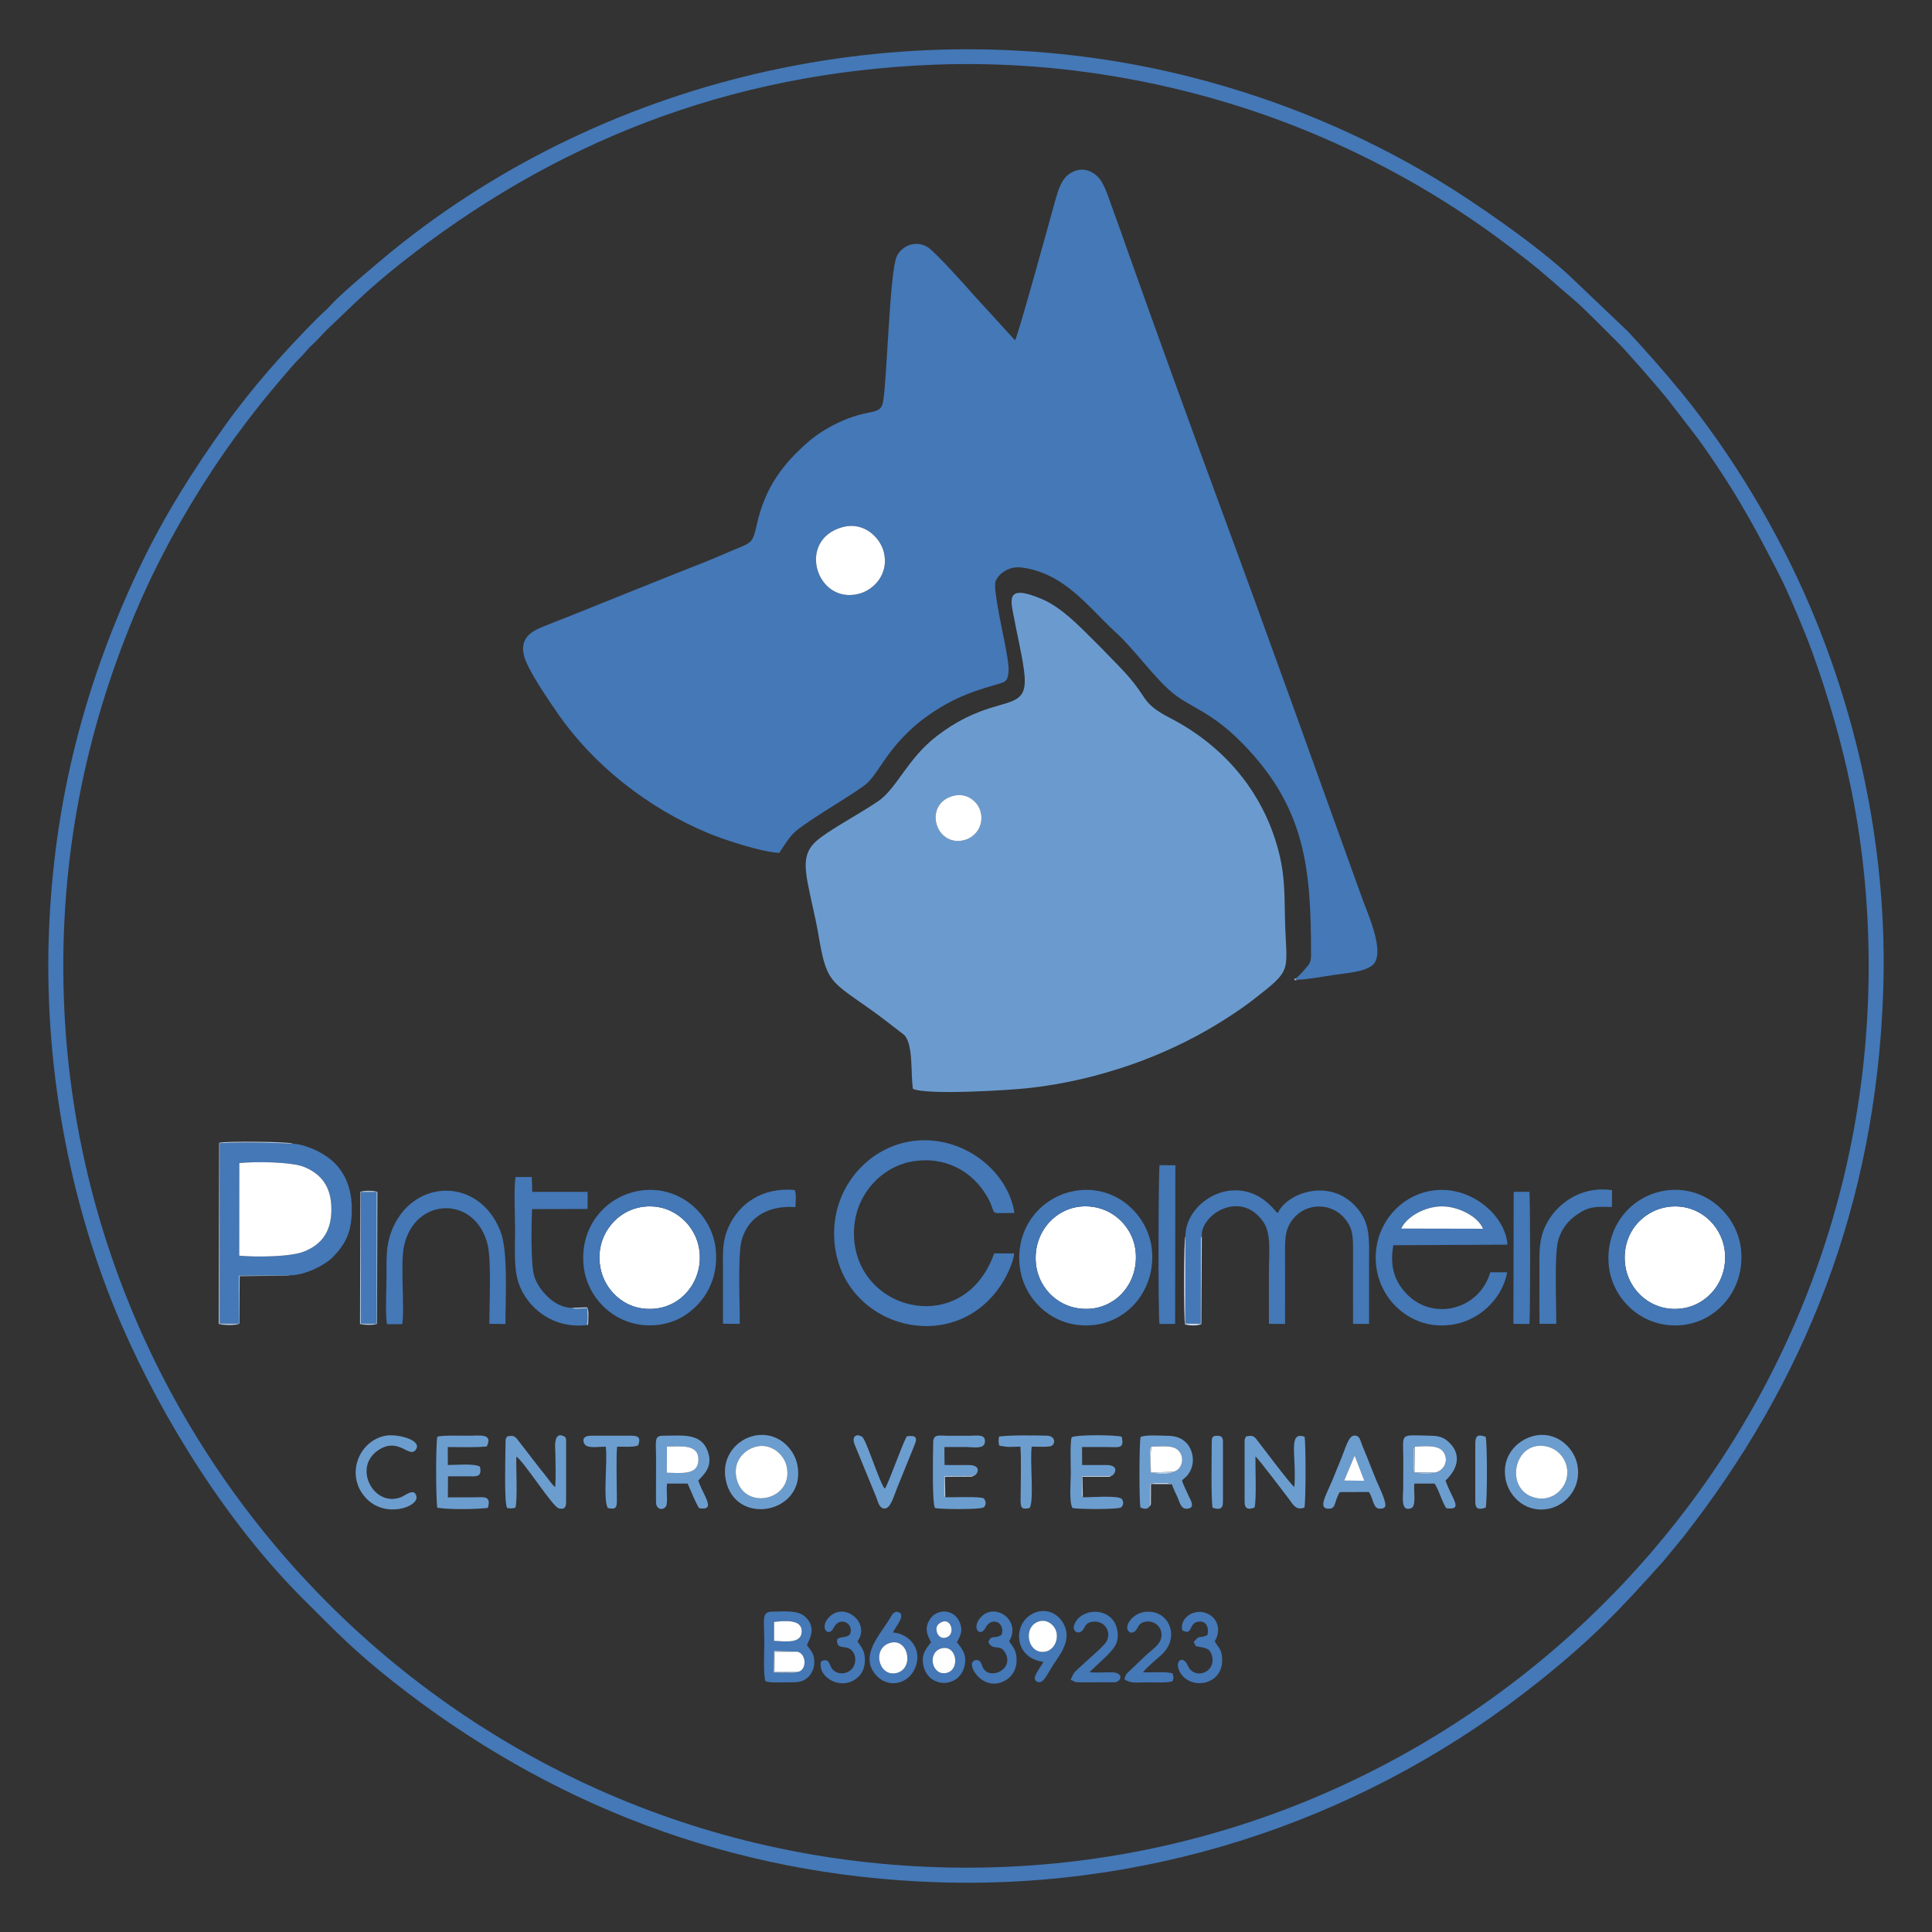 <?xml version="1.0" encoding="utf-8"?>
<!-- Generator: Adobe Illustrator 14.0.0, SVG Export Plug-In . SVG Version: 6.00 Build 43363)  -->
<!DOCTYPE svg PUBLIC "-//W3C//DTD SVG 1.1//EN" "http://www.w3.org/Graphics/SVG/1.1/DTD/svg11.dtd">
<svg version="1.1" id="Capa_1" xmlns="http://www.w3.org/2000/svg" xmlns:xlink="http://www.w3.org/1999/xlink" x="0px" y="0px"
	 width="200px" height="200px" viewBox="0 0 200 200" enable-background="new 0 0 200 200" xml:space="preserve">
<rect x="0" y="0" width="200" height="200" fill="#333333" stroke="none"/>
<g>
	<path fill="#4478B7" d="M87.248,54.561c2.105-0.564,3.839,0.985,4.244,2.593c0.547,2.164-0.935,3.882-2.568,4.311
		C84.511,62.626,82.397,55.866,87.248,54.561L87.248,54.561z M134.153,101.273c-0.033,0.187-0.066,0.118,0.136,0.151
		c1.069-0.017,2.888-0.378,4.017-0.53c1.279-0.185,2.786-0.276,3.688-0.909c1.564-1.128-0.396-5.354-0.943-6.887
		c-4.865-13.497-9.759-27.188-14.701-40.583c-3.316-8.992-6.574-17.976-9.791-27.036c-0.396-1.128-0.791-2.273-1.205-3.376
		c-0.403-1.061-0.773-2.383-1.313-3.284c-0.521-0.893-1.785-1.735-3.166-0.935c-0.968,0.564-1.296,1.65-1.675,3.015
		c-0.446,1.583-3.841,13.977-4.126,14.33l-4.463-4.892c-0.514-0.615-3.89-4.353-4.605-4.774c-1.305-0.758-2.694-0.051-3.174,0.968
		c-0.732,1.558-1.002,12.722-1.415,15.046c-0.278,1.541-1.431,0.606-4.808,2.257c-1.086,0.53-2.071,1.17-2.854,1.835
		c-2.694,2.324-4.555,4.774-5.414,8.647c-0.413,1.869-0.539,1.844-2.164,2.518c-1.137,0.472-2.231,0.96-3.376,1.415
		c-4.479,1.76-8.899,3.553-13.387,5.355c-1.137,0.455-2.206,0.859-3.351,1.33c-1.137,0.48-2.181,1.154-1.853,2.804
		c0.295,1.49,2.694,4.892,3.46,6.02c3.764,5.481,9.43,9.902,15.636,12.487c1.625,0.673,5.431,1.945,7.359,2.046
		c0.539-0.8,1.069-1.718,1.743-2.273c1.667-1.389,6.441-4.083,7.375-4.959c1.558-1.473,2.661-5.111,8.234-8.209
		c2.711-1.507,5.558-2.012,5.961-2.273c0.758-0.472,0.32-2.425,0.151-3.402c-0.202-1.212-1.355-6.188-1.069-6.98
		c0.304-0.842,1.433-1.616,2.694-1.448c4.496,0.589,6.946,4.168,9.75,6.719c1.954,1.776,4.033,4.782,5.987,6.349
		c1.81,1.448,3.957,1.886,7.165,5.178c6.448,6.609,7.063,12.814,7.063,21.757c0,0.833-0.116,1.002-0.556,1.49
		C134.896,100.541,134.474,101.055,134.153,101.273L134.153,101.273z"/>
	<path fill="#6B9BCE" d="M98.708,82.379c1.389-0.354,2.584,0.606,2.83,1.751c0.318,1.474-0.673,2.619-1.811,2.863
		C96.761,87.634,95.566,83.18,98.708,82.379L98.708,82.379z M94.505,112.716c1.473,0.674,10.07,0.144,12.107-0.092
		c3.765-0.43,7.123-1.256,10.433-2.393c3.124-1.086,6.138-2.509,8.731-4.074c1.339-0.81,2.72-1.709,3.84-2.576
		c4.486-3.486,3.484-2.754,3.393-9.043c-0.033-2.097-0.059-3.907-0.521-5.894c-1.489-6.391-5.633-11.341-11.324-14.297
		c-0.749-0.387-1.423-0.783-1.928-1.229c-0.69-0.606-0.901-1.12-1.424-1.835c-1.026-1.406-1.953-2.29-3.064-3.435
		c-0.538-0.564-1.01-1.044-1.564-1.591c-1.566-1.549-3.311-3.393-5.39-4.269c-3.747-1.575-3.166,0.135-2.821,1.97
		c0.329,1.768,0.775,3.595,1.021,5.363c0.379,2.762-0.388,3.099-2.619,3.713c-2.518,0.69-4.462,1.675-6.398,3.166
		c-3.056,2.349-4.125,5.414-6.071,6.744c-1.802,1.221-4.546,2.703-5.927,3.738c-1.541,1.154-1.844,2.206-1.364,4.74
		c0.337,1.793,0.8,3.52,1.103,5.304c0.825,4.9,1.17,4.783,5.195,7.629c0.64,0.454,1.238,0.885,1.818,1.34l1.835,1.413
		C94.563,108.018,94.261,111.075,94.505,112.716L94.505,112.716z"/>
	<path fill="#4478B7" d="M96.761,6.695c14.171-0.539,27.878,2.357,39.397,7.224c5.573,2.357,10.634,5.102,15.206,8.133
		c2.434,1.608,4.555,3.183,6.761,4.909c1.903,1.49,3.09,2.635,4.767,4.033c1.02,0.859,3.342,3.242,4.411,4.286
		c1.027,0.994,4.53,5.026,5.456,6.214l2.543,3.292c1.305,1.676,3.563,5.111,4.682,6.988c1.836,3.107,2.483,4.429,4.117,7.553
		c0.969,1.853,2.771,6.146,3.502,8.167c3.42,9.523,5.424,18.684,5.785,29.158c1.827,52.564-39.732,94.966-90.126,96.634
		c-52.581,1.742-94.882-39.615-96.65-89.94C6.105,88.788,8.91,75.728,13.843,63.848c2.307-5.549,5.145-10.643,8.142-15.189
		c1.617-2.45,3.225-4.623,4.917-6.761c0.556-0.716,3.427-4.16,4.05-4.749c0.539-0.505,0.808-0.952,1.389-1.474
		c0.497-0.446,0.968-1.01,1.465-1.507l2.98-2.846c1.381-1.322,3.216-2.888,4.673-4.041C57.181,14.845,75.299,7.519,96.761,6.695
		L96.761,6.695z M194.944,102.764c0.515-14.397-2.576-28.223-7.519-39.876c-3.386-7.974-8.116-15.813-13.346-22.236
		c-1.869-2.282-3.654-4.286-5.541-6.324l-6.07-5.784c-3.394-3.166-9.834-7.637-13.741-9.986
		c-7.805-4.682-16.166-8.184-25.082-10.491c-29.073-7.502-60.37-0.497-83.027,17.9c-1.432,1.17-5.262,4.387-6.307,5.549
		c-0.463,0.514-1.01,0.968-1.507,1.465c-3.427,3.461-6.736,7.182-9.582,11.173c-3.166,4.429-6.264,9.262-8.891,14.827
		C8.984,70.322,5.499,82.69,5.044,97.123c-0.446,14.355,2.5,28.425,7.527,39.994c4.403,10.129,11.198,20.848,18.919,28.519
		c3.544,3.521,5.127,5.22,9.287,8.504c15.905,12.537,34.799,20.03,56.362,20.713c23.163,0.731,44.995-7.039,62.247-20.849
		c5.677-4.547,8.361-7.442,12.832-12.418l1.987-2.418C186.854,143.069,194.171,124.647,194.944,102.764L194.944,102.764z"/>
	<path fill="#4478B7" d="M104.979,129.757l-2.063-0.008c-3.107,8.85-14.533,6.078-14.517-2.113c0.008-3.881,2.837-6.946,6.264-7.441
		c3.065-0.439,5.658,0.908,7.173,3.122c0.43,0.642,0.623,0.978,0.876,1.701c0.261,0.724,0.059,0.547,2.298,0.547
		c-0.64-4.312-5.27-8.073-10.414-7.46c-4.539,0.549-8.277,4.59-8.251,9.624c0.05,9.506,12.242,13.127,17.335,5.203
		C104.146,132.225,104.902,130.76,104.979,129.757L104.979,129.757z"/>
	<path fill="#4478B7" d="M24.772,120.403c1.633-0.177,5.456-0.143,6.77,0.422c1.718,0.731,2.778,2.028,2.762,4.42
		c-0.017,2.383-1.12,3.637-2.846,4.319c-1.39,0.556-5.019,0.589-6.694,0.421L24.772,120.403z M29.934,132.022
		c1.634,0.025,3.747-1.076,4.547-1.91c1.305-1.355,1.886-2.535,1.937-4.674c0.067-2.501-0.808-4.438-2.5-5.648
		c-0.312-0.219-0.606-0.404-1.011-0.615c-0.598-0.295-1.827-0.791-2.584-0.766c-2.315-0.127-5.254-0.187-7.578-0.061v18.667
		l1.979,0.009v-4.968L29.934,132.022z"/>
	<path fill="#FFFFFF" d="M72.403,130.886c0.396-3.081-1.802-5.6-4.412-5.952c-3.098-0.422-5.54,1.845-5.885,4.496
		c-0.404,3.114,1.734,5.649,4.361,6.012C69.667,135.888,72.059,133.614,72.403,130.886L72.403,130.886z"/>
	<path fill="#FFFFFF" d="M107.228,130.692c0.219,2.778,2.61,5.053,5.7,4.782c2.745-0.244,4.9-2.711,4.64-5.826
		c-0.219-2.711-2.609-5.001-5.657-4.749C109.156,125.135,106.983,127.628,107.228,130.692L107.228,130.692z"/>
	<path fill="#FFFFFF" d="M172.658,124.941c-2.679,0.388-4.816,2.813-4.421,5.987c0.337,2.711,2.82,4.967,5.936,4.513
		c2.645-0.379,4.801-2.922,4.354-6.088C178.147,126.71,175.706,124.512,172.658,124.941L172.658,124.941z"/>
	<path fill="#4478B7" d="M122.72,127.981l-0.017,9.025l1.6,0.033l0.019-8.832c0.05-0.252,0.059-0.168,0.092-0.228
		c-0.186-2.172,3.99-4.935,6.374-1.474c0.834,1.221,0.571,3.291,0.571,4.951c0,1.859-0.008,3.721,0,5.582l1.668,0.017
		c0.009-2.61,0-5.203,0-7.797c0-1.363,0.135-2.214,0.824-3.073c1.398-1.727,3.976-1.691,5.348-0.059
		c0.732,0.875,0.867,1.6,0.867,3.031c0,2.627-0.008,5.262,0,7.889h1.658c0-2.121,0-4.243,0-6.356c0-2.231,0.145-3.831-1.035-5.38
		c-2.694-3.545-7.436-1.902-8.402,0.252c-0.025-0.008-0.061-0.059-0.076-0.042c-0.051,0.093-0.791-1.146-2.238-1.827
		C126.519,122.071,122.687,124.925,122.72,127.981L122.72,127.981z"/>
	<path fill="#FFFFFF" d="M24.765,129.985c1.675,0.168,5.304,0.135,6.694-0.421c1.726-0.683,2.829-1.937,2.846-4.319
		c0.017-2.392-1.044-3.688-2.762-4.42c-1.313-0.563-5.136-0.599-6.77-0.422L24.765,129.985z"/>
	<path fill="#4478B7" d="M145.058,127.182c0.479-1.11,2.315-2.29,4.211-2.3c1.717,0,3.746,1.054,4.252,2.316L145.058,127.182z
		 M156.021,131.704h-1.752c-1.145,4.107-6.668,5.371-9.328,1.406c-0.791-1.181-0.993-2.578-0.707-4.203l11.813-0.059
		c-0.152-2.805-3.461-5.953-7.316-5.648c-3.436,0.26-6.188,3.164-6.314,6.728c-0.135,3.755,2.576,6.752,5.877,7.216
		C152.224,137.689,155.456,134.876,156.021,131.704L156.021,131.704z"/>
	<path fill="#4478B7" d="M107.228,130.692c-0.244-3.064,1.93-5.558,4.683-5.793c3.048-0.252,5.438,2.038,5.657,4.749
		c0.262,3.115-1.895,5.582-4.64,5.826C109.838,135.745,107.446,133.471,107.228,130.692L107.228,130.692z M111.647,123.224
		c-3.621,0.43-6.551,3.639-6.088,7.848c0.396,3.545,3.612,6.567,7.695,6.088c3.814-0.445,6.434-3.981,5.979-7.906
		C118.83,125.817,115.664,122.745,111.647,123.224L111.647,123.224z"/>
	<path fill="#4478B7" d="M172.658,124.941c3.048-0.43,5.489,1.769,5.868,4.412c0.445,3.166-1.709,5.709-4.354,6.088
		c-3.114,0.454-5.599-1.802-5.937-4.513C167.842,127.753,169.979,125.329,172.658,124.941L172.658,124.941z M172.733,123.206
		c-3.654,0.379-6.533,3.545-6.205,7.68c0.295,3.587,3.511,6.686,7.578,6.29c3.604-0.354,6.5-3.612,6.138-7.722
		C179.924,125.901,176.716,122.803,172.733,123.206L172.733,123.206z"/>
	<path fill="#4478B7" d="M72.403,130.886c-0.345,2.729-2.736,5.002-5.936,4.556c-2.627-0.362-4.766-2.896-4.361-6.012
		c0.345-2.651,2.787-4.918,5.885-4.496C70.602,125.288,72.798,127.805,72.403,130.886L72.403,130.886z M66.5,123.224
		c-3.637,0.43-6.542,3.646-6.079,7.855c0.387,3.537,3.621,6.567,7.721,6.07c0.951-0.109,1.869-0.455,2.551-0.857
		c2.315-1.391,3.738-3.976,3.393-7.031C73.701,125.792,70.493,122.753,66.5,123.224L66.5,123.224z"/>
	<path fill="#4478B7" d="M40.055,137.075h1.583c0.27-1.634-0.21-6.213,0.177-8.05c1.086-5.161,7.418-5.313,8.664-0.177
		c0.404,1.633,0.177,6.247,0.177,8.191l1.667,0.025c0-2.552,0.294-7.477-0.497-9.548c-2.206-5.793-9.262-5.558-11.324,0.008
		c-0.556,1.499-0.489,2.813-0.489,4.505C40.013,133.261,39.87,136.022,40.055,137.075L40.055,137.075z"/>
	<path fill="#4478B7" d="M60.733,137.167c0.143-0.53,0.059-1.18,0.067-1.734l-1.254,0.059c-0.228-0.033,0.05,0.019-0.177-0.041
		c-0.017,0-0.059,0-0.076-0.024c-0.017-0.034-0.05-0.025-0.076-0.044c-1.785,0.035-3.452-1.834-3.898-3.225
		c-0.404-1.236-0.294-5.463-0.244-6.988l5.751-0.016l0.008-1.77h-5.734l-0.05-1.541h-1.676c-0.202,0.9-0.05,4.43-0.05,5.6
		c0,1.743-0.168,3.814,0.362,5.381C54.537,135.331,57.198,137.597,60.733,137.167L60.733,137.167z"/>
	<path fill="#FFFFFF" d="M87.248,54.561c-4.85,1.305-2.736,8.066,1.675,6.904c1.634-0.429,3.115-2.147,2.568-4.311
		C91.086,55.545,89.353,53.997,87.248,54.561L87.248,54.561z"/>
	<path fill="#4478B7" d="M74.845,137.032l1.734,0.018c0.025-1.979-0.236-7.189,0.21-8.723c0.75-2.552,3.014-3.554,5.549-3.367
		c0.025-0.549,0.118-1.264-0.059-1.77c-3.469-0.32-5.768,1.499-6.812,3.723c-0.75,1.6-0.623,2.861-0.623,4.74
		C74.845,133.446,74.829,135.247,74.845,137.032L74.845,137.032z"/>
	<path fill="#4478B7" d="M159.371,137.04h1.733c0.019-1.937-0.227-7.258,0.22-8.723c0.37-1.221,1.12-2.013,1.87-2.543
		c1.246-0.884,1.92-0.876,3.671-0.824l0.017-1.744c-3.359-0.479-5.859,1.533-6.888,3.681c-0.74,1.558-0.632,2.922-0.632,4.767
		C159.362,133.446,159.346,135.247,159.371,137.04L159.371,137.04z"/>
	<path fill="#4478B7" d="M120.034,137.058l1.615-0.01l0.025-16.418l-1.634-0.016C119.916,121.001,119.874,136.444,120.034,137.058
		L120.034,137.058z"/>
	<path fill="#6C9DCF" d="M52.331,149.444c0,0.908-0.168,6.391,0.177,6.659c0.328,0.084,0.589,0.052,0.85-0.034
		c0.236-0.857,0.051-4.092,0.093-5.287c0.775,0.479,3.747,5.203,4.396,5.363c0.623,0.16,0.758-0.15,0.758-0.682v-6.122
		c0-0.328,0.033-0.538-0.228-0.665c-1.162-0.557-0.884,1.406-0.884,1.718c0.009,1.138,0.059,2.435-0.017,3.554
		c-0.109-0.084-0.067-0.051-0.168-0.15c-0.017-0.018-0.118-0.127-0.143-0.152l-0.833-1.076c-0.404-0.488-0.775-0.978-1.137-1.449
		l-1.667-2.156c-0.294-0.369-0.53-0.369-1.044-0.26C52.331,148.98,52.331,148.989,52.331,149.444L52.331,149.444z"/>
	<path fill="#6C9DCF" d="M128.841,149.341v6.123c0,0.758,0.404,0.842,1.027,0.598c0.219-0.758,0.076-4.177,0.093-5.288
		c0.337,0.236,2.938,3.729,3.452,4.38c0.404,0.504,0.699,1.262,1.617,0.908c0.158-0.539,0.158-6.701,0.017-7.334
		c-1.752-0.589-0.817,1.93-1.053,5.212c-0.472-0.354-3.376-4.252-3.949-4.978c-0.294-0.369-0.539-0.369-1.052-0.26
		C128.851,148.972,128.841,148.93,128.841,149.341L128.841,149.341z"/>
	<path fill="#4478B7" d="M156.669,137.04l1.65,0.018c0.108-0.473,0.108-13.178,0-13.682h-1.625L156.669,137.04z"/>
	<path fill="#6C9DCF" d="M78.128,149.796c1.591-0.496,2.972,0.699,3.275,1.887c0.935,3.555-4.277,4.833-5.145,1.432
		C75.831,151.413,76.892,150.176,78.128,149.796L78.128,149.796z M78.086,148.626c-1.811,0.379-3.402,2.156-2.972,4.488
		c0.917,5.025,8.386,3.562,7.435-1.439C82.205,149.855,80.401,148.13,78.086,148.626L78.086,148.626z"/>
	<path fill="#6C9DCF" d="M162.192,152.979c-0.271,1.288-1.575,2.459-3.233,2.08c-3.358-0.773-2.248-6.188,1.271-5.296
		C161.451,150.075,162.512,151.38,162.192,152.979L162.192,152.979z M158.757,148.651c-1.793,0.455-3.359,2.139-2.888,4.521
		c0.37,1.826,2.163,3.527,4.538,2.998c1.775-0.404,3.359-2.258,2.871-4.59C162.908,149.788,161.03,148.079,158.757,148.651
		L158.757,148.651z"/>
	<path fill="#FFFFFF" d="M162.192,152.979c0.318-1.6-0.741-2.904-1.963-3.216c-3.52-0.894-4.631,4.521-1.271,5.296
		C160.617,155.438,161.923,154.268,162.192,152.979L162.192,152.979z"/>
	<path fill="#FFFFFF" d="M78.128,149.796c-1.238,0.38-2.299,1.617-1.869,3.318c0.867,3.4,6.079,2.121,5.145-1.433
		C81.102,150.497,79.72,149.3,78.128,149.796L78.128,149.796z"/>
	<path fill="#6C9DCF" d="M45.267,148.737c-0.168,1.127-0.143,6.145-0.008,7.342c1.212,0.201,4.016,0.176,5.246,0.017
		c0.379-1.321-0.455-1.095-1.474-1.095c-0.893,0.009-1.776,0-2.669,0.009l0.017-2.181c0.699,0,1.389-0.01,2.08,0
		c0.901,0.008,1.448,0.101,1.229-1.002c-0.64-0.354-2.408-0.168-3.326-0.168l-0.008-1.861c1.229,0,2.846,0.059,4.033-0.059
		c0.69-1.398-0.783-1.111-1.836-1.111C47.936,148.626,45.578,148.56,45.267,148.737L45.267,148.737z"/>
	<path fill="#6C9DCF" d="M69.043,149.747c1.372,0,3.317-0.313,3.258,1.414c-0.05,1.601-1.802,1.305-3.275,1.297L69.043,149.747z
		 M67.908,154.124v1.34c0,1.01,1.002,0.875,1.103,0.285c0.101-0.59-0.051-1.498,0.042-2.172h2.13c0.37,0.816,0.783,1.91,1.187,2.551
		c1.196,0.193,1.002-0.412,0.674-1.146c-0.245-0.521-0.598-1.194-0.758-1.718c0.623-0.665,1.507-1.439,1.01-2.93
		c-0.665-2.047-2.644-1.709-4.656-1.709c-0.96,0-0.724,0.547-0.724,2.341C67.916,152.02,67.908,153.073,67.908,154.124
		L67.908,154.124z"/>
	<path fill="#4478B7" d="M82.625,173.061c-0.025,0.009-0.051,0.024-0.067,0.034c-0.345,0.109-0.631,0.059-1.196,0.059
		c-0.413,0-0.825,0.018-1.271-0.017l0.042-2.248l2.391,0.093C83.508,171.165,83.535,172.9,82.625,173.061L82.625,173.061z
		 M80.132,167.899c1.12-0.117,2.938-0.303,2.863,1.045c-0.076,1.203-1.617,0.984-2.863,0.918V167.899z M79.241,174.038
		c0.497,0.193,1.659,0.108,2.307,0.117c0.917,0,1.473,0.018,2.046-0.479c0.371-0.32,0.724-0.928,0.707-1.659
		c-0.017-0.917-0.429-1.222-0.774-1.726c0.16-0.404,1.095-1.719-0.135-2.896c-0.792-0.75-2.164-0.572-3.478-0.557
		c-1.12,0.018-0.792,0.826-0.792,3.259C79.123,170.989,78.997,173.397,79.241,174.038L79.241,174.038z"/>
	<path fill="#6C9DCF" d="M112.095,154.999c-0.093-0.125-0.051,0-0.117-0.209c-0.018-0.06-0.01-0.211-0.018-0.278l0.05-1.718
		l3.099-0.033c0.305-0.145,0.843-1.12-0.647-1.104c-0.815,0-1.625,0-2.44,0l-0.01-1.861c0.876,0,1.752,0,2.637,0
		c1.086,0,1.793,0.254,1.465-1.068c-0.641-0.193-4.674-0.234-5.178,0.061c-0.178,0.613-0.086,2.871-0.086,3.713
		c0,0.977-0.201,2.955,0.178,3.611c0.623,0.135,4.74,0.159,5.043-0.076c0.262-0.261,0.254-0.59,0.043-0.883
		C115.612,154.782,112.953,155.009,112.095,154.999L112.095,154.999z"/>
	<path fill="#6C9DCF" d="M148.712,152.398c-0.396,0.278-2.122,0.16-2.357,0.042c-0.066-0.438-0.033-0.918-0.033-1.371
		c0-0.572-0.109-1.195,0.135-1.314c1.02-0.051,2.375-0.176,2.896,0.464C150.034,151.052,149.563,152.128,148.712,152.398
		L148.712,152.398z M146.413,153.577h2.089c0.487,0.709,0.782,1.955,1.222,2.561c1.817,0.211,0.605-0.9-0.086-2.871l0.152-0.15
		c1.119-1.129,1.447-2.519,0.337-3.681c-0.472-0.496-0.96-0.791-1.912-0.808c-3.502-0.067-2.93-0.404-2.946,2.627
		c-0.009,0.959-0.009,1.92-0.009,2.871c0,0.766-0.303,2.433,0.825,2.004C146.657,155.909,146.304,154.208,146.413,153.577
		L146.413,153.577z"/>
	<path fill="#6C9DCF" d="M97.856,154.993c-0.143-0.145-0.051,0.032-0.118-0.203c-0.009-0.033-0.017-0.228-0.017-0.277
		c-0.008-0.178,0-0.387,0-0.572c0.008-0.369-0.017-0.749,0.042-1.152l3.099-0.025c0.312-0.126,0.858-1.12-0.657-1.104
		c-0.808,0-1.616,0.008-2.424,0l-0.017-1.861c0.783-0.008,1.566,0,2.341,0c0.623,0,1.743,0.236,1.844-0.463
		c0.144-0.942-0.858-0.707-1.558-0.707c-0.766,0-1.532,0-2.29,0c-0.901,0-1.474-0.227-1.499,0.707
		c-0.017,1.279-0.126,6.223,0.186,6.771c0.598,0.151,4.707,0.168,5.036-0.06c0.36-0.286,0.177-0.816-0.01-0.942
		C101.519,154.891,98.378,155.018,97.856,154.993L97.856,154.993z"/>
	<path fill="#6C9DCF" d="M121.406,152.366c-0.186,0.328-1.921,0.186-2.323,0.092l-0.042-2.063c0-0.025,0-0.387,0-0.387
		c0.06-0.27-0.019-0.127,0.168-0.262c1.086,0,2.299-0.211,2.862,0.496C122.712,151.042,122.272,152.239,121.406,152.366
		L121.406,152.366z M119.049,155.885l0.009-2.3c0.361-0.084,1.869-0.159,2.248,0.052c0.151,0.472,0.422,0.978,0.623,1.433
		c0.219,0.52,0.346,1.27,1.129,1.086c0.656-0.152,0.176-0.886-0.025-1.332c-0.227-0.529-0.514-1.035-0.674-1.558
		c0.211-0.261,0.379-0.271,0.674-0.698c0.193-0.277,0.361-0.615,0.421-1.027c0.151-0.918-0.228-1.769-0.673-2.205
		c-0.514-0.506-1.12-0.707-2.014-0.707c-0.824-0.01-2.055-0.118-2.693,0.117c-0.151,0.58-0.16,6.795-0.01,7.324
		C118.502,156.212,118.772,156.288,119.049,155.885L119.049,155.885z"/>
	<polygon fill="#4478B7" points="37.369,137.016 38.977,137.024 38.977,136.62 38.977,123.401 37.36,123.409 	"/>
	<path fill="#6C9DCF" d="M140.233,150.681l1.002,2.604l-2.088-0.019L140.233,150.681z M138.692,154.462l3.021-0.01
		c0.389,0.572,0.446,1.5,0.885,1.676c0.271,0.102,0.647,0.06,0.782-0.15c0.228-0.371-0.655-2.139-0.842-2.585
		c-0.345-0.825-0.683-1.692-1.011-2.526c-0.168-0.43-0.354-0.842-0.53-1.287c-0.192-0.498-0.235-0.994-0.815-0.97
		c-0.591,0.034-0.91,1.339-1.281,2.231c-0.369,0.875-0.664,1.658-1.025,2.509c-0.648,1.508-1.482,2.89-0.277,2.829
		C138.339,156.137,138.069,155.497,138.692,154.462L138.692,154.462z"/>
	<path fill="#4478B7" d="M97.511,170.628c1.549-0.354,1.903,2.223,0.48,2.551C96.424,173.532,95.937,170.981,97.511,170.628
		L97.511,170.628z M97.485,167.915c0.96-0.453,1.431,1.197,0.556,1.566c-0.514,0.229-0.917-0.084-1.044-0.488
		C96.803,168.354,97.132,168.085,97.485,167.915L97.485,167.915z M96.382,170.005c-0.404,0.572-1.162,1.246-0.732,2.635
		c0.631,2.088,3.486,2.105,4.143,0.018c0.421-1.33-0.252-2.021-0.732-2.652c0.312-0.598,0.657-1.145,0.303-2.028
		c-0.623-1.55-2.584-1.489-3.233-0.127C95.692,168.775,96.055,169.339,96.382,170.005L96.382,170.005z"/>
	<path fill="#FFFFFF" d="M98.708,82.379c-3.141,0.8-1.945,5.254,1.019,4.614c1.137-0.244,2.129-1.389,1.811-2.863
		C101.292,82.986,100.095,82.025,98.708,82.379L98.708,82.379z"/>
	<path fill="#6C9DCF" d="M39.843,148.635c-2.795,0.598-4.083,4.144-1.979,6.425c2.012,2.182,5.48,0.926,5.246-0.15
		c-0.202-0.928-1.111-0.127-1.558,0.059c-2.854,1.179-5.178-3.176-2.256-4.934c2.012-1.213,3.039,0.892,3.713,0.084
		C43.86,149.081,41.074,148.374,39.843,148.635L39.843,148.635z"/>
	<path fill="#6C9DCF" d="M93.866,148.686c-0.606,1.153-1.861,4.843-2.273,5.431c-0.556-0.64-1.928-5.127-2.358-5.389
		c-0.623-0.379-1.078,0.018-0.774,0.783c0.193,0.472,0.371,0.9,0.556,1.355l1.701,4.143c0.168,0.412,0.278,1.095,0.792,1.152
		c0.69,0.084,1.01-1.305,1.49-2.449l1.684-4.15C95.036,148.745,94.715,148.56,93.866,148.686L93.866,148.686z"/>
	<path fill="#4478B7" d="M116.38,173.827c0.689,0.488,1.307,0.328,2.374,0.328c0.731,0,2.029,0.067,2.619-0.101
		c0.135-0.371,0.144-0.463,0-0.834c-0.731-0.202-2.164-0.06-3.048-0.108c0.412-0.531,1.347-1.306,1.869-1.77
		c1.895-1.676,0.992-4.227-0.969-4.479c-1.195-0.16-2.156,0.504-2.483,1.32c-0.194,0.506,0.192,1.12,0.758,0.674
		c0.337-0.277,0.276-0.791,0.983-0.96c1.188-0.286,2.156,0.876,1.602,1.996c-0.27,0.547-0.984,1.011-1.432,1.438l-1.963,1.869
		C116.397,173.523,116.565,173.491,116.38,173.827L116.38,173.827z"/>
	<path fill="#4478B7" d="M110.823,173.895c0.488,0.151,0.219,0.244,0.941,0.261l3.646-0.009c0.724-0.092,0.908-1.01-0.287-1.026
		c-0.732-0.018-1.625,0.06-2.341-0.018l1.86-1.76c0.614-0.674,1.306-1.264,0.993-2.702c-0.514-2.375-3.856-2.272-4.454-0.362
		c-0.168,0.557,0.404,0.961,0.834,0.539c0.354-0.337,0.262-0.791,1.012-0.927c1.195-0.228,2.139,0.935,1.49,2.08
		c-0.136,0.228-0.733,0.81-0.936,0.985l-2.005,1.817C111.033,173.271,111.159,173.255,110.823,173.895L110.823,173.895z"/>
	<path fill="#4478B7" d="M92.172,170.063c1.886-0.514,2.501,2.711,0.615,3.133C90.936,173.608,90.229,170.594,92.172,170.063
		L92.172,170.063z M92.425,168.995c0.185-0.447,1.448-1.86,0.564-2.113c-0.497-0.145-0.708,0.404-0.875,0.674
		c-1.095,1.76-3.04,3.779-1.566,5.691c1.204,1.558,3.334,1.211,4.126-0.447C95.617,170.805,94.168,169.104,92.425,168.995
		L92.425,168.995z"/>
	<path fill="#4478B7" d="M107.606,167.831c0.867-0.234,1.649,0.473,1.775,1.222c0.152,0.918-0.387,1.728-1.068,1.903
		C106.377,171.436,105.763,168.337,107.606,167.831L107.606,167.831z M108.021,172.034c-0.465,0.816-1.289,1.717-0.684,2.047
		c0.615,0.328,0.994-0.623,1.625-1.625c0.773-1.223,2.215-2.838,0.969-4.633c-1.137-1.648-3.335-1.221-4.135,0.313
		C105.081,169.507,105.544,171.714,108.021,172.034L108.021,172.034z"/>
	<path fill="#4478B7" d="M87.997,169.171c-0.455,0.539-1.524,0.059-1.33,0.9c0.16,0.682,0.951,0.219,1.499,0.774
		c0.505,0.505,0.488,1.423,0,1.944c-0.446,0.472-1.221,0.615-1.827,0.168c-0.598-0.43-0.328-1.438-1.347-0.969
		c-0.379,1.524,1.734,2.854,3.309,1.996c0.606-0.328,1.111-0.859,1.212-1.777c0.126-1.271-0.337-1.657-0.749-2.297
		c1.389-1.879-1.314-4.151-2.93-2.51c-1.061,1.077-0.076,2.223,0.497,1.068C86.911,167.294,88.442,168.018,87.997,169.171
		L87.997,169.171z"/>
	<path fill="#4478B7" d="M103.699,169.212c-0.707,0.539-1.104-0.084-1.381,0.793c0.487,0.951,1.17,0.117,1.718,1.043
		c1.053,1.794-1.658,2.965-2.308,1.541c-0.15-0.336-0.192-0.766-0.657-0.74c-1.43,0.074,0.741,3.723,3.227,1.962
		c0.521-0.371,0.9-1.011,0.935-1.802c0.051-1.12-0.329-1.457-0.767-2.098c1.297-2.154-1.414-4.059-2.888-2.543
		c-1.112,1.146-0.109,2.224,0.454,1.121C102.612,167.344,104.062,167.891,103.699,169.212L103.699,169.212z"/>
	<path fill="#4478B7" d="M122.392,168.775c1.078,0.556,0.683-0.622,1.465-0.851c0.985-0.286,1.332,0.505,1.129,1.348
		c-1.053,0.454-0.623-0.169-1.424,0.698l0.229,0.438c0.843,0.201,1.447,0.092,1.676,1.01c0.446,1.77-1.869,2.527-2.518,0.986
		c-0.446-1.037-1.313-0.549-0.918,0.445c0.851,2.154,4.463,1.775,4.488-0.936c0.017-1.195-0.438-1.381-0.768-2.004
		c0.758-1.279,0.211-2.525-0.909-2.931C123.494,166.493,122.08,167.587,122.392,168.775L122.392,168.775z"/>
	<path fill="#FFFFFF" d="M145.058,127.182l8.463,0.017c-0.506-1.263-2.535-2.314-4.252-2.314
		C147.373,124.892,145.537,126.071,145.058,127.182L145.058,127.182z"/>
	<path fill="#6C9DCF" d="M60.625,149.62c0.387,0.313,1.507,0.135,2.08,0.135c0.219,1.439-0.312,5.498,0.219,6.357
		c0.851,0.193,0.935-0.06,0.935-0.834c-0.009-1.255-0.084-4.689,0.025-5.515c0.64-0.024,1.701,0.084,2.172-0.136
		c0.278-0.725,0.101-1.002-0.665-1.002h-4.21C60.061,148.626,60.396,149.444,60.625,149.62L60.625,149.62z"/>
	<path fill="#6C9DCF" d="M103.422,148.71c-0.067,0.328-0.067,0.656,0.024,0.943c1.035,0.193,1.054,0.117,2.182,0.102
		c0.102,0.748,0.042,4.252,0.025,5.431c0,0.792,0.009,1.146,0.935,0.918c0.488-0.792,0-4.959,0.22-6.349
		c0.403,0,1.769,0.066,2.045-0.076c0.404-0.219,0.446-1.044-0.514-1.061C106.94,148.593,104.786,148.542,103.422,148.71
		L103.422,148.71z"/>
	<path fill="#6C9DCF" d="M152.72,149.444v6.02c0,0.801,0.396,0.826,1.078,0.605c0.168-0.589,0.168-6.729,0-7.332
		C152.998,148.458,152.72,148.602,152.72,149.444L152.72,149.444z"/>
	<path fill="#6C9DCF" d="M125.438,149.341c0,1.576-0.084,5.406,0.076,6.729c0.69,0.236,1.086,0.186,1.086-0.605v-6.121
		c0-0.479-0.059-0.715-0.58-0.715C125.474,148.618,125.438,148.846,125.438,149.341L125.438,149.341z"/>
	<path fill="#FFFFFF" d="M69.026,152.458c1.474,0.008,3.225,0.303,3.275-1.297c0.059-1.728-1.886-1.416-3.258-1.416L69.026,152.458z
		"/>
	<path fill="#FFFFFF" d="M148.712,152.398c0.852-0.271,1.322-1.347,0.641-2.181c-0.521-0.641-1.879-0.514-2.896-0.463l-0.042,2.686
		L148.712,152.398z"/>
	<path fill="#FFFFFF" d="M121.406,152.366c0.866-0.127,1.306-1.322,0.665-2.123c-0.563-0.707-1.776-0.496-2.862-0.496
		c-0.168,0.599-0.067,1.971-0.076,2.678L121.406,152.366z"/>
	<path fill="#FFFFFF" d="M92.172,170.063c-1.945,0.53-1.238,3.545,0.615,3.133C94.673,172.774,94.06,169.55,92.172,170.063
		L92.172,170.063z"/>
	<path fill="#FFFFFF" d="M107.606,167.831c-1.845,0.506-1.229,3.604,0.707,3.125c0.683-0.178,1.222-0.985,1.068-1.903
		C109.257,168.304,108.474,167.597,107.606,167.831L107.606,167.831z"/>
	<path fill="#FFFFFF" d="M82.625,173.061c0.909-0.16,0.884-1.896-0.101-2.079h-2.349v1.987v0.084L82.625,173.061z"/>
	<path fill="#FFFFFF" d="M80.132,169.862c1.246,0.066,2.787,0.285,2.863-0.918c0.076-1.348-1.743-1.162-2.863-1.045V169.862z"/>
	<path fill="#FFFFFF" d="M97.511,170.628c-1.575,0.354-1.086,2.904,0.48,2.551C99.415,172.851,99.061,170.274,97.511,170.628
		L97.511,170.628z"/>
	<path fill="#B2C9E3" d="M29.934,132.022l-5.211,0.034v4.968l-1.979-0.009v-18.667c2.324-0.126,5.263-0.066,7.578,0.061
		c-0.084-0.236-7.14-0.305-7.637-0.103l-0.042,18.741c0.455,0.152,1.743,0.17,2.13-0.008l0.034-4.926l5.061-0.059
		C29.883,132.048,29.909,132.032,29.934,132.022L29.934,132.022z"/>
	<polygon fill="#FFFFFF" points="139.147,153.266 141.235,153.284 140.233,150.681 	"/>
	<path fill="#ADC5E2" d="M37.36,123.409l1.616-0.008v13.219v0.404l-1.608-0.009L37.36,123.409z M37.268,137.058
		c0.463,0.118,1.364,0.135,1.76-0.01l0.042-13.664c-0.438-0.16-1.347-0.143-1.76-0.018L37.268,137.058z"/>
	<path fill="#FFFFFF" d="M97.485,167.915c-0.354,0.17-0.682,0.438-0.488,1.078c0.126,0.404,0.53,0.717,1.044,0.488
		C98.917,169.112,98.445,167.462,97.485,167.915L97.485,167.915z"/>
	<path fill="#C7D6EA" d="M124.412,127.981c-0.033,0.059-0.042-0.025-0.093,0.229l-0.018,8.832l-1.6-0.035l0.017-9.024
		c-0.192,0.075-0.185,8.765-0.042,9.118c0.455,0.135,1.256,0.169,1.686-0.033L124.412,127.981z"/>
	<path fill="#A4C2E3" d="M148.712,152.398l-2.299,0.042l0.042-2.686c-0.244,0.117-0.136,0.74-0.136,1.313
		c0,0.454-0.032,0.936,0.035,1.372C146.59,152.559,148.315,152.677,148.712,152.398L148.712,152.398z"/>
	<path fill="#B6D0EA" d="M97.856,154.993l-0.034-2.113l2.761-0.01l0.277-0.108l-3.099,0.024c-0.059,0.404-0.034,0.783-0.042,1.153
		c0,0.187-0.008,0.396,0,0.572c0,0.051,0.008,0.243,0.017,0.278C97.806,155.025,97.713,154.849,97.856,154.993L97.856,154.993z"/>
	<path fill="#B6D0EA" d="M121.406,152.366l-2.273,0.059c0.009-0.707-0.092-2.079,0.076-2.678c-0.187,0.135-0.108-0.008-0.168,0.262
		c0,0,0,0.361,0,0.387l0.042,2.063C119.485,152.551,121.222,152.694,121.406,152.366L121.406,152.366z"/>
	<path fill="#BCD3EB" d="M112.095,154.999l-0.043-2.121h2.787l0.27-0.117l-3.099,0.033l-0.05,1.718c0.008,0.067,0,0.22,0.018,0.278
		C112.044,154.999,112.002,154.874,112.095,154.999L112.095,154.999z"/>
	<path fill="#BED1E8" d="M82.625,173.061l-2.45-0.008v-0.084v-1.987h2.349l-2.391-0.093l-0.042,2.248
		c0.446,0.032,0.859,0.017,1.271,0.017c0.564,0,0.851,0.051,1.196-0.059C82.575,173.085,82.6,173.069,82.625,173.061L82.625,173.061
		z"/>
	<path fill="#C2D7ED" d="M119.049,155.885c0.034-0.067,0.042,0.067,0.093-0.228l0.01-2.029l2.154,0.009
		c-0.379-0.211-1.887-0.136-2.248-0.052L119.049,155.885z"/>
	<path fill="#B7CCE4" d="M60.733,137.167c0.168-0.109,0.109,0.192,0.16-0.252c0-0.498,0.101-1.146-0.101-1.576
		c-0.396-0.016-1.095,0.043-1.575,0.043c0.025,0.018,0.059,0.009,0.076,0.043c0.017,0.023,0.059,0.023,0.076,0.023
		c0.227,0.061-0.051,0.01,0.177,0.043l1.254-0.06C60.792,135.989,60.876,136.637,60.733,137.167L60.733,137.167z"/>
	<path fill="#9FBBDE" d="M134.289,101.425c-0.202-0.033-0.169,0.034-0.136-0.151c-0.193,0.151-0.135-0.168-0.168,0.145
		C134.095,101.501,134.095,101.518,134.289,101.425L134.289,101.425z"/>
</g>
</svg>
